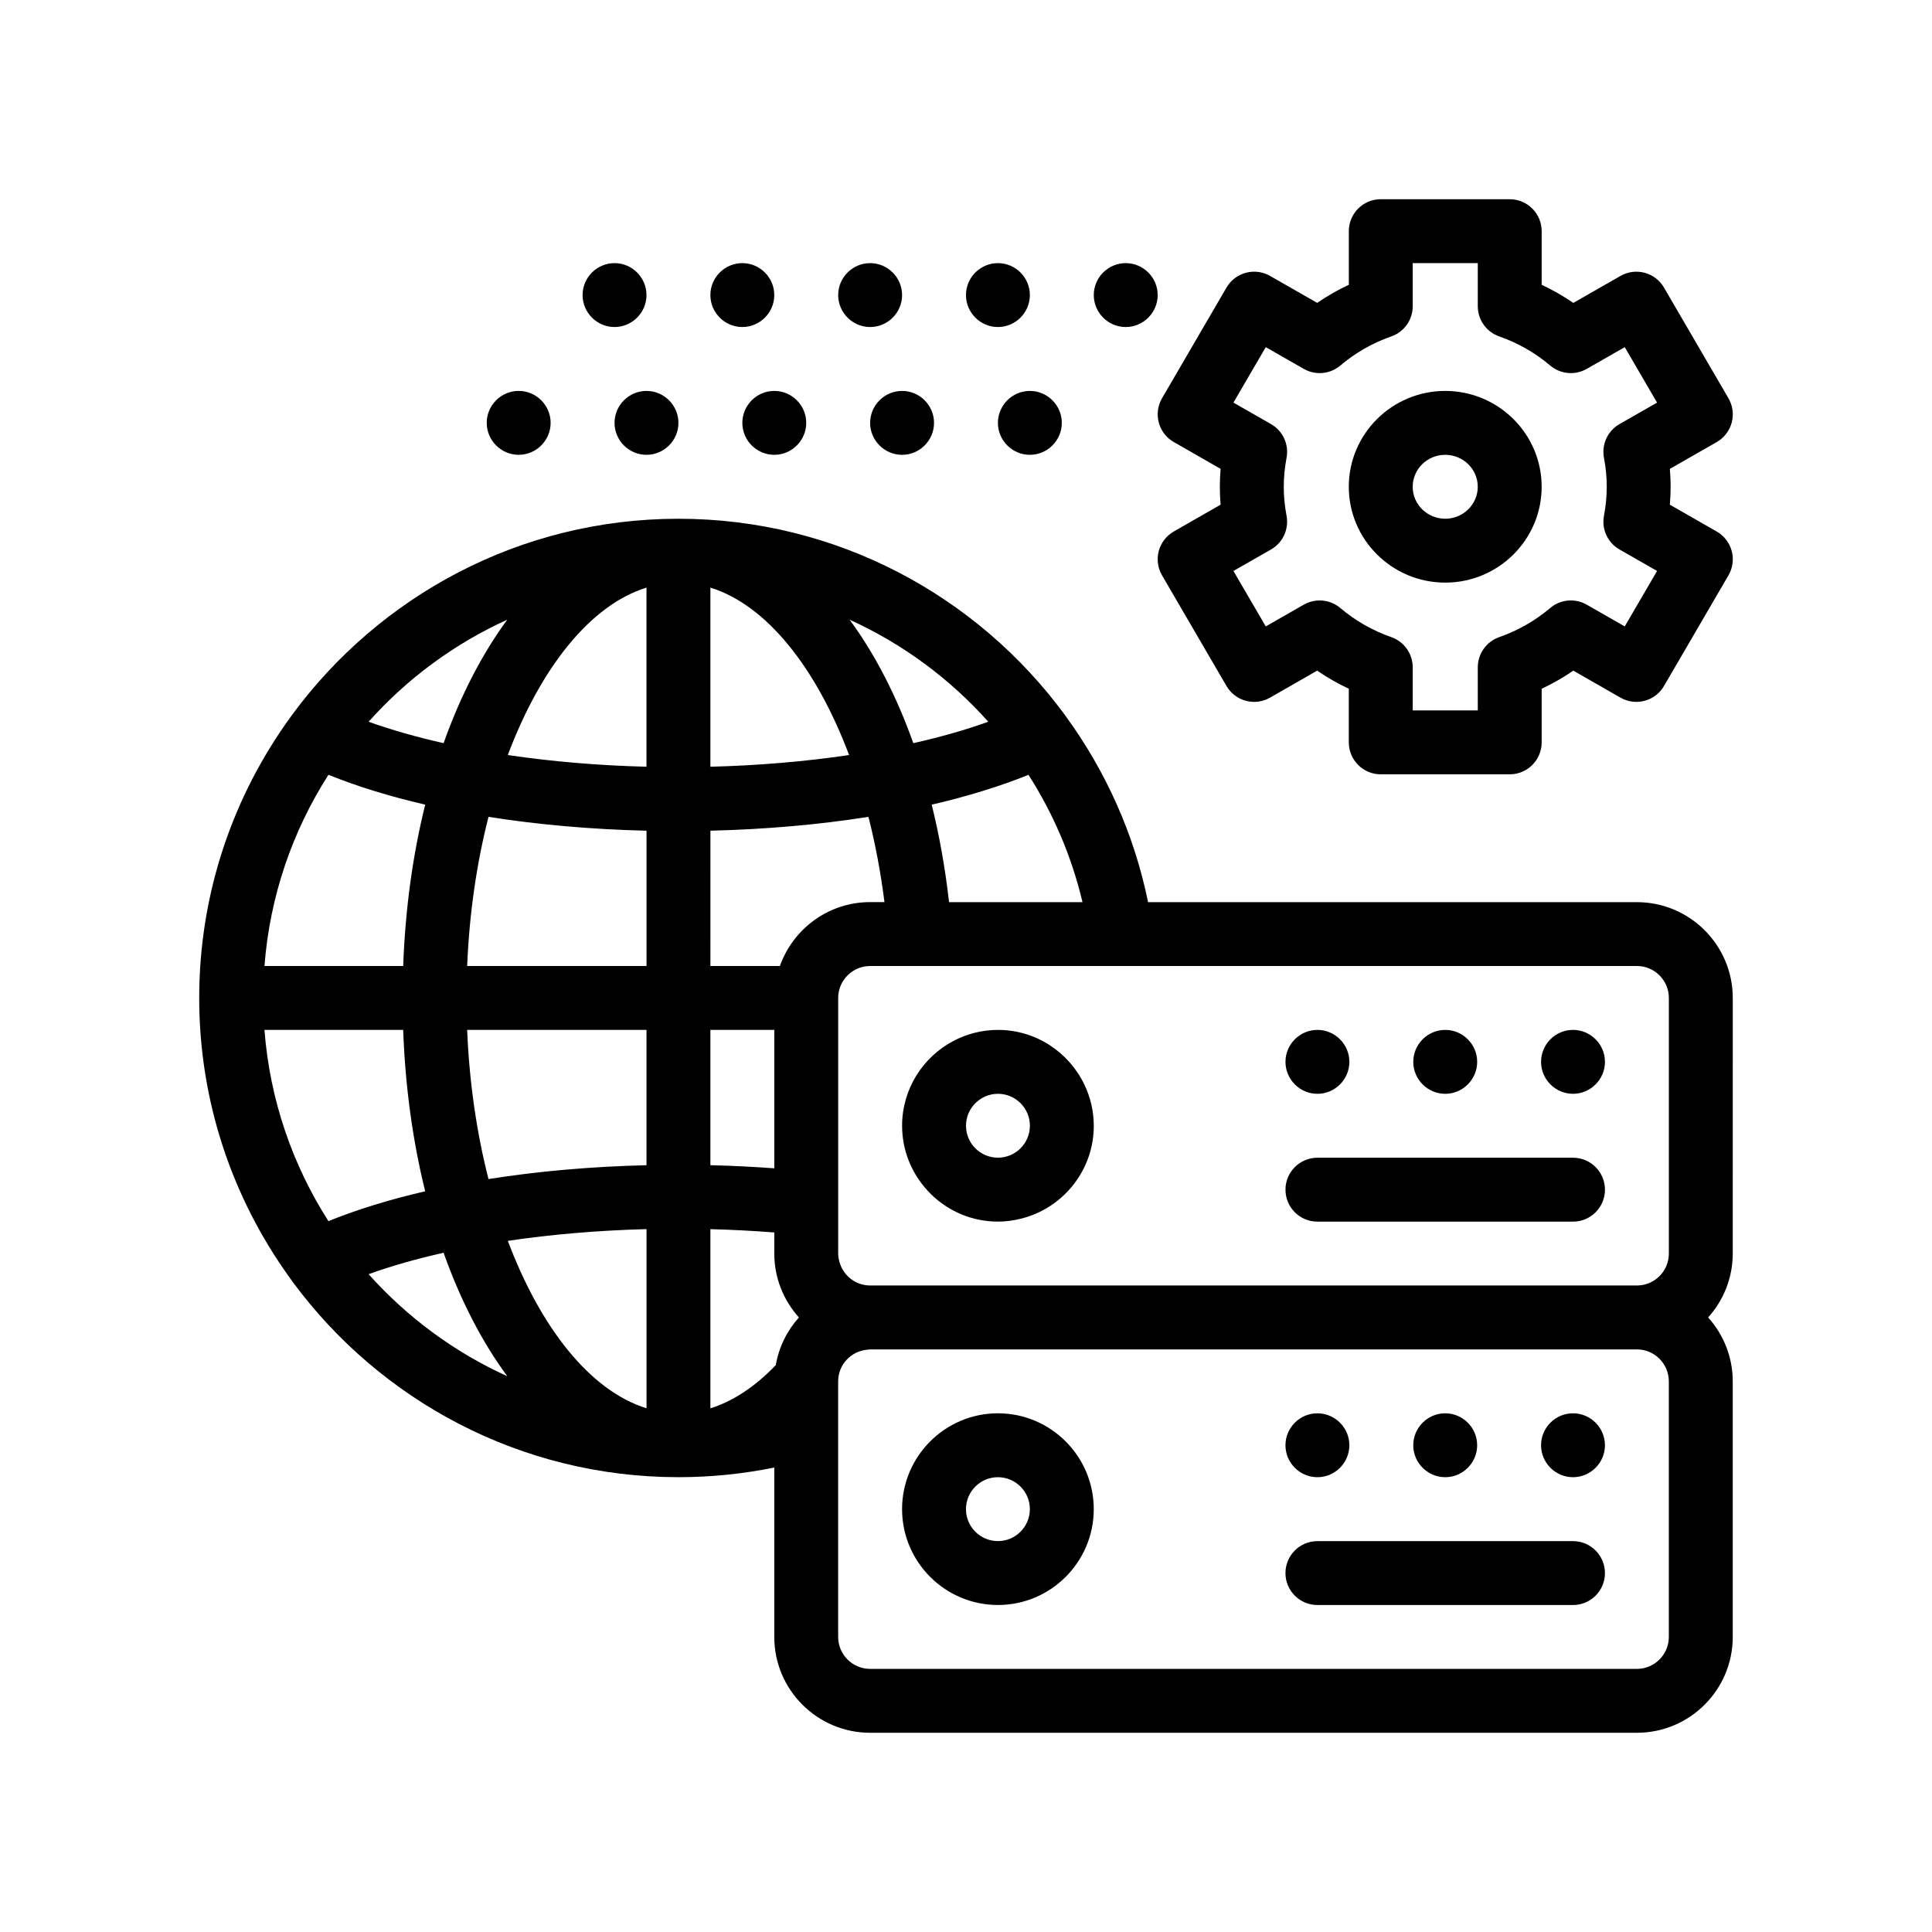 <?xml version="1.0" encoding="UTF-8"?>
<!-- Uploaded to: SVG Repo, www.svgrepo.com, Generator: SVG Repo Mixer Tools -->
<svg fill="#000000" width="800px" height="800px" version="1.1" viewBox="144 144 512 512" xmlns="http://www.w3.org/2000/svg">
 <path d="m484.66 560.88c0-4.672 3.789-8.465 8.469-8.465h67.73c4.676 0 8.469 3.793 8.469 8.465 0 4.676-3.789 8.469-8.469 8.469h-67.73c-4.676 0-8.469-3.793-8.469-8.469zm76.199-25.406c4.656 0 8.469-3.809 8.469-8.469s-3.812-8.465-8.469-8.465c-4.66 0-8.465 3.809-8.465 8.465 0.004 4.66 3.812 8.469 8.465 8.469zm-33.863 0c4.656 0 8.469-3.809 8.469-8.469s-3.812-8.465-8.469-8.465c-4.66 0-8.469 3.809-8.469 8.465 0 4.66 3.812 8.469 8.469 8.469zm-33.867 0c4.656 0 8.465-3.809 8.465-8.469s-3.809-8.465-8.465-8.465c-4.66 0-8.469 3.809-8.469 8.465 0 4.66 3.809 8.469 8.469 8.469zm-84.672-16.934c14.008 0 25.402 11.395 25.402 25.402s-11.395 25.398-25.402 25.398c-14.008 0-25.398-11.395-25.398-25.398 0.004-14.012 11.398-25.402 25.398-25.402zm8.469 25.402c0-4.672-3.797-8.469-8.469-8.469-4.664 0-8.465 3.797-8.465 8.469 0 4.664 3.797 8.465 8.465 8.465 4.672 0 8.469-3.801 8.469-8.465zm186.27-67.738c0 6.508-2.481 12.434-6.519 16.934 4.039 4.5 6.519 10.422 6.519 16.938v67.73c0 14.008-11.395 25.398-25.402 25.398h-203.2c-14.008 0-25.402-11.391-25.402-25.398v-44.891c-8.207 1.672-16.703 2.555-25.398 2.555-41.816 0-78.969-20.324-102.12-51.605-0.352-0.469-0.68-0.961-1.027-1.441-14.988-20.848-23.855-46.379-23.855-73.953 0-27.824 9.02-53.57 24.25-74.512 0.109-0.152 0.215-0.309 0.328-0.457 23.137-31.52 60.422-52.027 102.43-52.027 41.973 0 79.238 20.48 102.38 51.965 0.156 0.215 0.312 0.441 0.473 0.664 10.418 14.367 17.926 30.973 21.598 48.977h129.55c14.008 0 25.402 11.395 25.402 25.402l-0.004 67.723zm-25.402 25.402h-203.21c-0.23 0-0.453 0.051-0.68 0.07-4.336 0.352-7.777 3.953-7.785 8.383v0.016 67.73c0 4.664 3.805 8.469 8.469 8.469h203.2c4.672 0 8.469-3.805 8.469-8.469v-67.73c0-4.668-3.797-8.469-8.469-8.469zm-299.36 7.109c-6.688-9.062-12.398-20.121-16.879-32.719-7.203 1.617-13.871 3.516-19.871 5.672 10.176 11.395 22.676 20.652 36.75 27.047zm-47.398-41.105c7.617-3.078 16.234-5.727 25.645-7.906-3.266-13.176-5.285-27.562-5.836-42.77h-36.762c1.422 18.551 7.453 35.816 16.953 50.676zm-16.949-67.605h36.762c0.551-15.199 2.57-29.59 5.836-42.77-9.41-2.172-18.027-4.828-25.645-7.906-9.504 14.859-15.535 32.125-16.953 50.676zm155.07-91.781c6.68 9.07 12.398 20.121 16.879 32.723 7.203-1.617 13.871-3.516 19.871-5.672-10.176-11.398-22.672-20.656-36.75-27.051zm47.398 41.113c-7.621 3.078-16.234 5.727-25.645 7.906 2.023 8.176 3.582 16.812 4.594 25.836h35.367c-2.879-12.156-7.777-23.523-14.316-33.742zm-143.1 107.13c13.074-2.07 27.191-3.324 41.875-3.672v-35.859h-47.531c0.578 14.004 2.547 27.363 5.656 39.531zm-5.652-56.465h47.531v-35.855c-14.68-0.348-28.805-1.602-41.875-3.672-3.113 12.16-5.082 25.523-5.656 39.527zm106.34-39.531c-13.074 2.07-27.195 3.324-41.875 3.672l-0.004 35.859h18.414c3.496-9.848 12.883-16.934 23.922-16.934h3.793c-0.996-7.871-2.426-15.441-4.25-22.598zm-24.949 56.461h-16.934v35.859c5.742 0.137 11.391 0.422 16.934 0.828zm0 59.27v-5.586c-5.535-0.434-11.195-0.73-16.934-0.875v47.48c6.137-1.91 11.969-5.863 17.332-11.453 0.828-4.805 3.004-9.145 6.125-12.625-4.039-4.508-6.523-10.434-6.523-16.941zm19.82-132.11c-8.711-23.16-21.867-39.746-36.754-44.371v47.473c12.785-0.324 25.207-1.383 36.754-3.102zm-53.688-44.371c-14.887 4.625-28.035 21.211-36.754 44.371 11.551 1.715 23.965 2.777 36.754 3.102zm-36.746 173.12c8.711 23.164 21.867 39.746 36.754 44.371v-47.48c-12.789 0.332-25.203 1.391-36.754 3.109zm-36.895-137.57c6 2.152 12.664 4.055 19.871 5.672 4.481-12.602 10.195-23.652 16.879-32.723-14.078 6.394-26.578 15.652-36.75 27.051zm336.11 149.4c4.672 0 8.469-3.797 8.469-8.469v-67.73c0-4.664-3.797-8.469-8.469-8.469h-203.2c-4.664 0-8.469 3.805-8.469 8.469v67.73c0 0.926 0.188 1.809 0.465 2.644 1.117 3.371 4.262 5.824 8 5.824zm-16.934-33.859h-67.73c-4.676 0-8.469 3.789-8.469 8.469 0 4.676 3.789 8.469 8.469 8.469h67.73c4.676 0 8.469-3.789 8.469-8.469 0-4.68-3.785-8.469-8.469-8.469zm0-33.879c-4.66 0-8.465 3.809-8.465 8.469 0 4.656 3.809 8.469 8.465 8.469s8.469-3.812 8.469-8.469-3.812-8.469-8.469-8.469zm-33.863 16.941c4.656 0 8.469-3.812 8.469-8.469 0-4.66-3.812-8.469-8.469-8.469-4.66 0-8.469 3.809-8.469 8.469 0 4.652 3.812 8.469 8.469 8.469zm-33.867 0c4.656 0 8.465-3.812 8.465-8.469 0-4.66-3.809-8.469-8.465-8.469-4.66 0-8.469 3.809-8.469 8.469 0 4.652 3.809 8.469 8.469 8.469zm-61.715-2.348c1.559 3.285 2.449 6.941 2.449 10.812 0 10.793-6.777 20.012-16.289 23.684-0.902 0.348-1.824 0.641-2.769 0.883-2.031 0.523-4.144 0.836-6.34 0.836-6.906 0-13.164-2.781-17.75-7.266-0.336-0.328-0.656-0.68-0.973-1.027-4.137-4.519-6.68-10.516-6.68-17.109 0-9.73 5.5-18.188 13.559-22.453 3.543-1.875 7.566-2.949 11.844-2.949 10.137-0.004 18.875 5.984 22.949 14.59zm-31.418 10.809c0 4.664 3.797 8.465 8.465 8.465 4.672 0 8.469-3.797 8.469-8.465 0-4.664-3.797-8.465-8.469-8.465-4.668 0.004-8.465 3.801-8.465 8.465zm55.059-157.48 12.418-7.109c-0.141-1.594-0.203-3.176-0.203-4.746 0-1.578 0.066-3.152 0.203-4.746l-12.418-7.109c-1.961-1.117-3.391-2.977-3.969-5.16-0.586-2.176-0.273-4.5 0.863-6.449l17.086-29.332c2.348-4.012 7.488-5.391 11.523-3.09l12.504 7.152c2.656-1.82 5.457-3.426 8.387-4.797v-14.207c0-4.68 3.789-8.469 8.469-8.469l34.168 0.008c4.676 0 8.469 3.789 8.469 8.469v14.207c2.934 1.371 5.734 2.977 8.387 4.797l12.504-7.152c4.039-2.309 9.176-0.934 11.523 3.09l17.086 29.332c1.133 1.949 1.445 4.273 0.863 6.449-0.586 2.18-2.016 4.035-3.977 5.164l-12.418 7.106c0.137 1.602 0.207 3.184 0.207 4.746 0 1.559-0.07 3.144-0.207 4.746l12.418 7.106c1.961 1.125 3.391 2.984 3.977 5.16 0.586 2.18 0.273 4.504-0.863 6.453l-17.086 29.328c-2.344 4.027-7.473 5.394-11.523 3.09l-12.504-7.16c-2.656 1.824-5.457 3.426-8.387 4.797v14.207c0 4.68-3.789 8.469-8.469 8.469h-34.172c-4.676 0-8.469-3.789-8.469-8.469v-14.207c-2.934-1.371-5.734-2.977-8.387-4.797l-12.504 7.16c-4.039 2.301-9.18 0.934-11.523-3.09l-17.086-29.328c-1.133-1.949-1.441-4.273-0.863-6.453 0.59-2.184 2.016-4.039 3.973-5.164zm15.816 10.461 8.566 14.695 10.078-5.769c3.094-1.762 6.961-1.41 9.68 0.891 3.981 3.371 8.531 5.977 13.523 7.723 3.394 1.195 5.664 4.394 5.664 7.992v11.422h17.242v-11.422c0-3.598 2.273-6.801 5.664-7.992 4.992-1.75 9.543-4.348 13.523-7.723 2.711-2.309 6.59-2.66 9.68-0.891l10.078 5.769 8.566-14.695-9.961-5.699c-3.129-1.789-4.777-5.367-4.117-8.906 0.504-2.695 0.746-5.215 0.746-7.707 0-2.488-0.242-5.012-0.746-7.703-0.66-3.543 0.988-7.117 4.117-8.906l9.961-5.699-8.566-14.695-10.078 5.762c-3.09 1.773-6.969 1.41-9.68-0.891-3.981-3.375-8.531-5.977-13.523-7.723-3.394-1.188-5.664-4.394-5.664-7.992v-11.422h-17.242v11.422c0 3.598-2.266 6.801-5.664 7.992-4.992 1.75-9.543 4.348-13.523 7.723-2.715 2.301-6.586 2.664-9.68 0.891l-10.078-5.762-8.566 14.695 9.961 5.699c3.125 1.789 4.781 5.356 4.121 8.891-0.504 2.707-0.746 5.231-0.746 7.719s0.242 5.012 0.746 7.719c0.656 3.535-0.996 7.109-4.121 8.891zm30.57-22.312c0-14.008 11.461-25.402 25.555-25.402 14.09 0 25.555 11.395 25.555 25.402s-11.461 25.398-25.555 25.398c-14.094-0.004-25.555-11.395-25.555-25.398zm16.934 0c0 4.664 3.863 8.469 8.621 8.469s8.621-3.805 8.621-8.469c0-4.672-3.863-8.469-8.621-8.469-4.754-0.004-8.621 3.797-8.621 8.469zm-211.52-16.934c0 4.656 3.809 8.465 8.465 8.465s8.469-3.809 8.469-8.465c0-4.66-3.812-8.469-8.469-8.469s-8.465 3.809-8.465 8.469zm-25.402 8.461c4.656 0 8.465-3.809 8.465-8.465 0-4.66-3.809-8.469-8.465-8.469-4.66 0-8.469 3.809-8.469 8.469 0 4.656 3.809 8.465 8.469 8.465zm127-8.461c0 4.656 3.809 8.465 8.469 8.465 4.656 0 8.465-3.809 8.465-8.465 0-4.66-3.809-8.469-8.465-8.469-4.66 0-8.469 3.809-8.469 8.469zm-67.73 0c0 4.656 3.809 8.465 8.465 8.465s8.469-3.809 8.469-8.465c0-4.66-3.812-8.469-8.469-8.469s-8.465 3.809-8.465 8.469zm33.867 0c0 4.656 3.809 8.465 8.469 8.465 4.656 0 8.465-3.809 8.465-8.465 0-4.66-3.809-8.469-8.465-8.469-4.66 0-8.469 3.809-8.469 8.469zm-67.734-25.402c4.656 0 8.465-3.809 8.465-8.469 0-4.66-3.809-8.465-8.465-8.465-4.66 0-8.469 3.809-8.469 8.465 0 4.66 3.809 8.469 8.469 8.469zm67.734 0c4.656 0 8.469-3.809 8.469-8.469 0-4.66-3.812-8.465-8.469-8.465-4.66 0-8.469 3.809-8.469 8.465 0.004 4.66 3.812 8.469 8.469 8.469zm-33.867 0c4.656 0 8.465-3.809 8.465-8.469 0-4.66-3.809-8.465-8.465-8.465-4.66 0-8.469 3.809-8.469 8.465 0 4.66 3.809 8.469 8.469 8.469zm67.73 0c4.656 0 8.469-3.809 8.469-8.469 0-4.66-3.812-8.465-8.469-8.465-4.66 0-8.465 3.809-8.465 8.465 0.004 4.66 3.812 8.469 8.465 8.469zm33.871 0c4.656 0 8.469-3.809 8.469-8.469 0-4.66-3.812-8.465-8.469-8.465-4.66 0-8.465 3.809-8.465 8.465-0.004 4.66 3.805 8.469 8.465 8.469z"/>
</svg>